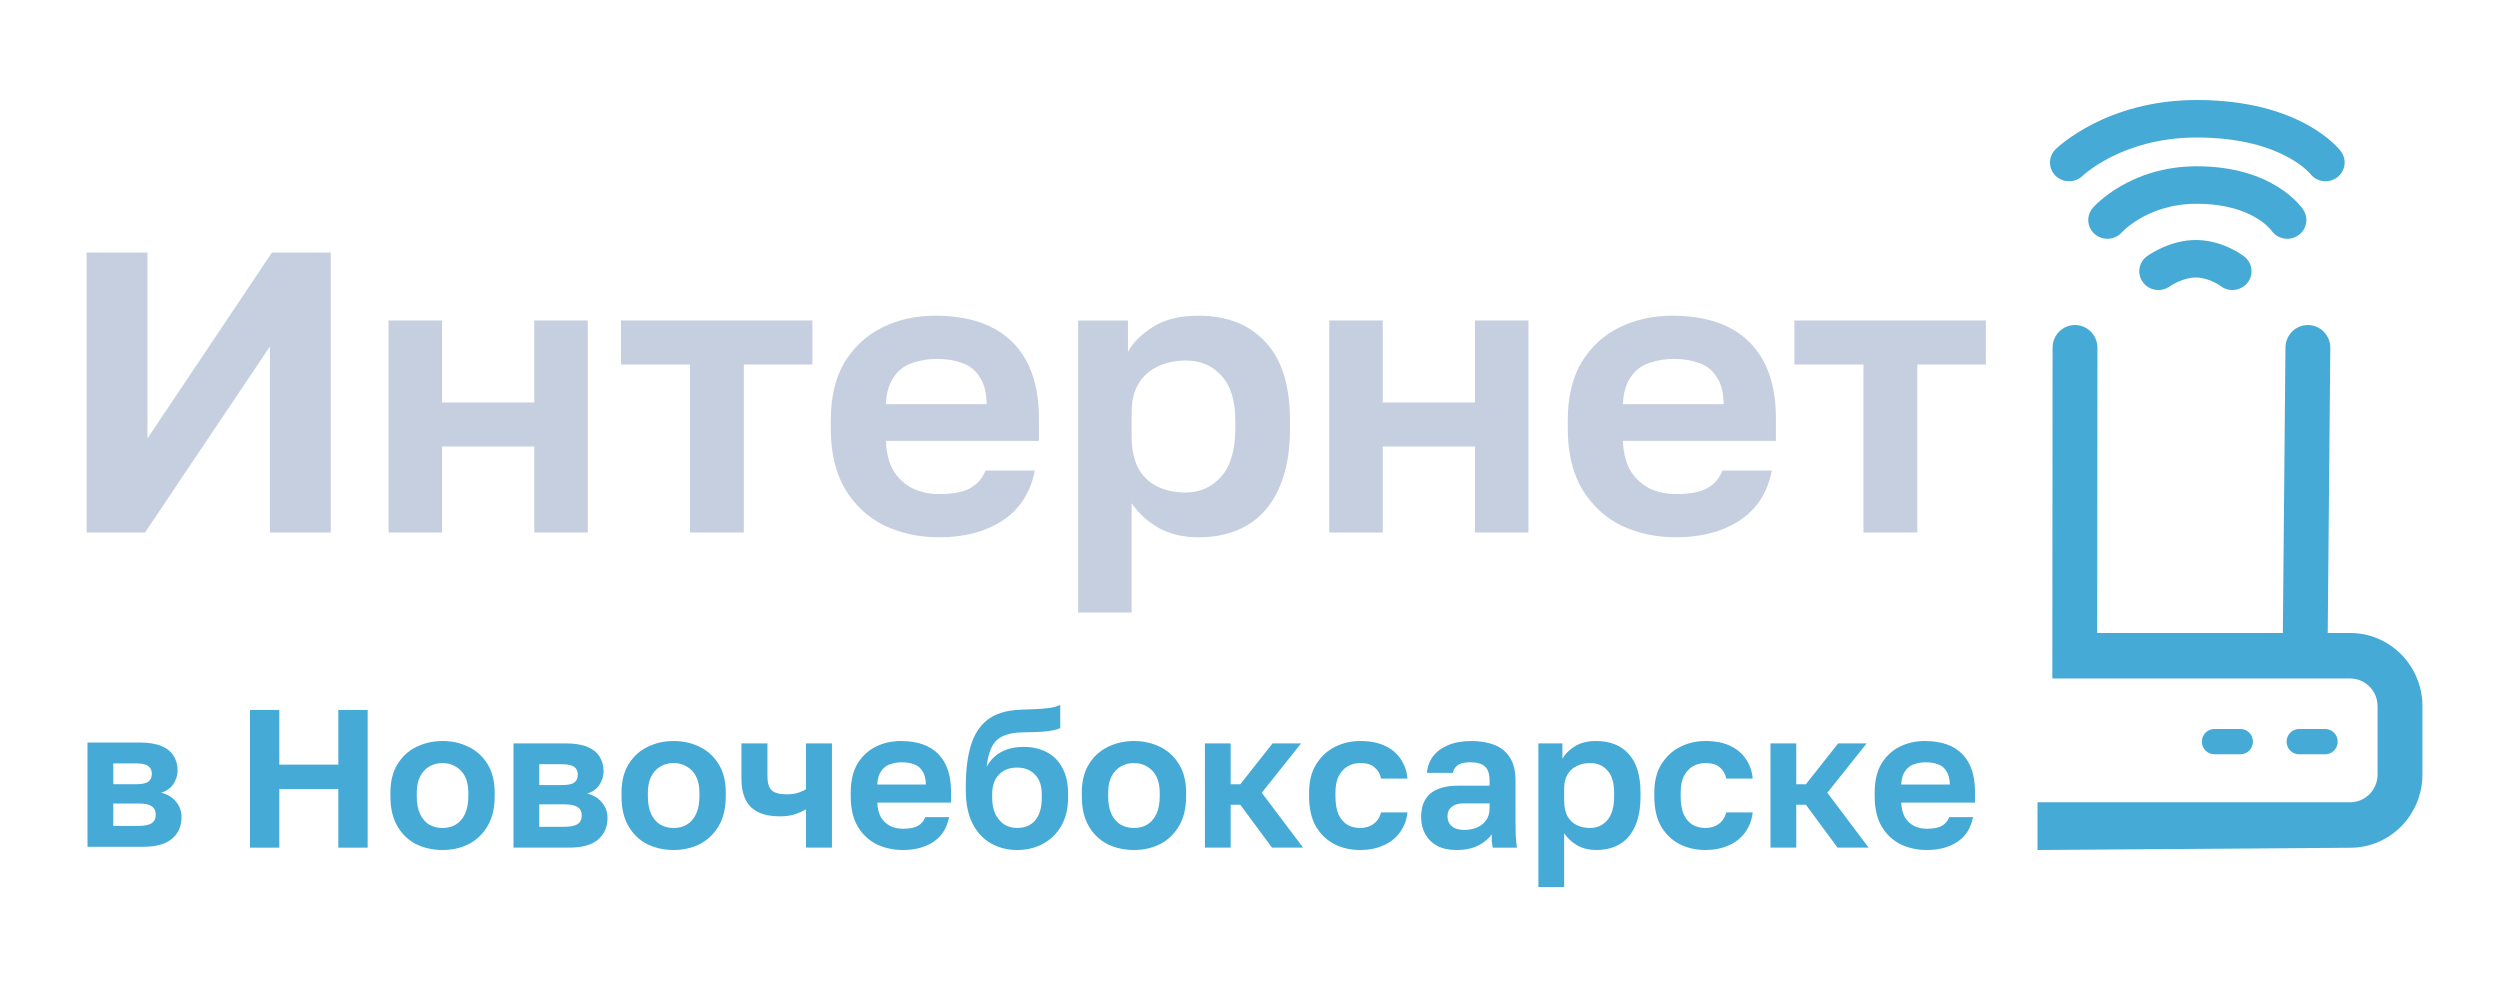 <svg width="100" height="40" viewBox="0 0 100 40" fill="none" xmlns="http://www.w3.org/2000/svg">
<path d="M3.5 33.871V29.701H5.577C5.939 29.701 6.233 29.748 6.458 29.842C6.684 29.937 6.846 30.068 6.946 30.236C7.051 30.403 7.104 30.6 7.104 30.826C7.104 31.015 7.046 31.195 6.93 31.369C6.815 31.536 6.652 31.649 6.443 31.707C6.7 31.77 6.899 31.89 7.041 32.069C7.187 32.242 7.261 32.447 7.261 32.682C7.261 33.044 7.135 33.333 6.883 33.548C6.631 33.763 6.249 33.871 5.734 33.871H3.5ZM4.531 33.037H5.538C5.774 33.037 5.947 33.002 6.057 32.934C6.172 32.861 6.23 32.745 6.23 32.588C6.23 32.431 6.175 32.318 6.065 32.25C5.96 32.176 5.784 32.14 5.538 32.14H4.531V33.037ZM4.531 31.369H5.436C5.677 31.369 5.842 31.334 5.931 31.266C6.026 31.198 6.073 31.093 6.073 30.952C6.073 30.815 6.026 30.713 5.931 30.645C5.837 30.571 5.672 30.535 5.436 30.535H4.531V31.369Z" fill="#45AAD5"/>
<path d="M77.072 34C76.694 34 76.346 33.924 76.025 33.772C75.711 33.614 75.459 33.379 75.27 33.064C75.081 32.744 74.987 32.342 74.987 31.86V31.702C74.987 31.241 75.076 30.858 75.254 30.553C75.438 30.249 75.682 30.021 75.986 29.869C76.29 29.717 76.626 29.641 76.993 29.641C77.649 29.641 78.147 29.814 78.489 30.16C78.829 30.506 79 31.007 79 31.663V32.104H76.049C76.06 32.35 76.112 32.552 76.207 32.71C76.306 32.862 76.432 32.974 76.584 33.048C76.736 33.116 76.899 33.15 77.072 33.15C77.34 33.15 77.542 33.111 77.678 33.032C77.814 32.954 77.911 32.838 77.969 32.686H78.921C78.837 33.121 78.63 33.449 78.3 33.67C77.969 33.89 77.56 34 77.072 34ZM77.033 30.491C76.87 30.491 76.713 30.517 76.561 30.569C76.409 30.622 76.288 30.716 76.199 30.853C76.109 30.984 76.06 31.159 76.049 31.38H77.993C77.987 31.144 77.94 30.963 77.851 30.837C77.767 30.706 77.654 30.616 77.513 30.569C77.371 30.517 77.211 30.491 77.033 30.491Z" fill="#45AAD5"/>
<path d="M70.819 33.905V29.735H71.85V31.371H72.235L73.526 29.735H74.667L73.093 31.71L74.745 33.905H73.502L72.235 32.19H71.85V33.905H70.819Z" fill="#45AAD5"/>
<path d="M68.218 34C67.835 34 67.489 33.921 67.18 33.764C66.87 33.601 66.624 33.363 66.44 33.048C66.261 32.728 66.172 32.332 66.172 31.86V31.702C66.172 31.251 66.267 30.873 66.456 30.569C66.644 30.265 66.894 30.034 67.203 29.877C67.513 29.719 67.851 29.641 68.218 29.641C68.612 29.641 68.945 29.706 69.218 29.837C69.49 29.969 69.7 30.15 69.847 30.38C69.999 30.611 70.086 30.866 70.107 31.144H69.052C69.01 30.955 68.924 30.805 68.793 30.695C68.667 30.58 68.475 30.522 68.218 30.522C68.04 30.522 67.875 30.564 67.722 30.648C67.576 30.732 67.455 30.86 67.361 31.034C67.271 31.207 67.227 31.43 67.227 31.702V31.86C67.227 32.154 67.269 32.395 67.353 32.584C67.442 32.767 67.56 32.904 67.707 32.993C67.859 33.077 68.029 33.119 68.218 33.119C68.423 33.119 68.599 33.066 68.746 32.961C68.898 32.851 69 32.697 69.052 32.497H70.107C70.075 32.796 69.976 33.061 69.808 33.292C69.64 33.523 69.417 33.699 69.139 33.819C68.866 33.94 68.559 34 68.218 34Z" fill="#45AAD5"/>
<path d="M61.536 35.48V29.735H62.496V30.349C62.601 30.16 62.766 29.995 62.991 29.853C63.217 29.712 63.503 29.641 63.849 29.641C64.405 29.641 64.838 29.814 65.147 30.16C65.462 30.501 65.62 31.015 65.62 31.702V31.86C65.62 32.337 65.546 32.736 65.399 33.056C65.258 33.371 65.056 33.607 64.793 33.764C64.531 33.921 64.216 34 63.849 34C63.566 34 63.314 33.94 63.094 33.819C62.879 33.693 62.703 33.531 62.566 33.331V35.48H61.536ZM63.605 33.119C63.878 33.119 64.106 33.017 64.29 32.812C64.473 32.602 64.565 32.285 64.565 31.86V31.702C64.565 31.309 64.476 31.015 64.298 30.821C64.124 30.622 63.894 30.522 63.605 30.522C63.411 30.522 63.233 30.561 63.07 30.64C62.913 30.713 62.789 30.826 62.7 30.979C62.611 31.125 62.566 31.314 62.566 31.545V32.017C62.566 32.264 62.608 32.471 62.692 32.639C62.782 32.801 62.905 32.922 63.062 33.001C63.22 33.08 63.401 33.119 63.605 33.119Z" fill="#45AAD5"/>
<path d="M58.253 34C57.954 34 57.699 33.945 57.489 33.835C57.28 33.719 57.12 33.562 57.01 33.363C56.899 33.163 56.844 32.938 56.844 32.686C56.844 32.266 56.968 31.952 57.214 31.742C57.466 31.532 57.841 31.427 58.339 31.427H59.583V31.23C59.583 30.957 59.52 30.766 59.394 30.656C59.273 30.546 59.079 30.491 58.812 30.491C58.575 30.491 58.405 30.533 58.3 30.616C58.195 30.695 58.135 30.795 58.119 30.916H57.08C57.096 30.674 57.172 30.459 57.309 30.27C57.45 30.076 57.65 29.924 57.907 29.814C58.169 29.698 58.484 29.641 58.851 29.641C59.208 29.641 59.517 29.693 59.779 29.798C60.047 29.903 60.254 30.073 60.401 30.31C60.548 30.54 60.621 30.853 60.621 31.246V32.843C60.621 33.064 60.624 33.258 60.629 33.426C60.64 33.588 60.655 33.748 60.676 33.906H59.709C59.688 33.79 59.674 33.704 59.669 33.646C59.669 33.583 59.669 33.491 59.669 33.371C59.559 33.538 59.386 33.685 59.15 33.811C58.914 33.937 58.615 34 58.253 34ZM58.575 33.197C58.743 33.197 58.903 33.169 59.055 33.111C59.213 33.048 59.339 32.954 59.433 32.828C59.533 32.697 59.583 32.531 59.583 32.332V32.135H58.536C58.337 32.135 58.179 32.182 58.064 32.277C57.954 32.366 57.899 32.489 57.899 32.647C57.899 32.815 57.956 32.948 58.072 33.048C58.187 33.148 58.355 33.197 58.575 33.197Z" fill="#45AAD5"/>
<path d="M54.41 34C54.027 34 53.681 33.921 53.371 33.764C53.062 33.601 52.815 33.363 52.631 33.048C52.453 32.728 52.364 32.332 52.364 31.86V31.702C52.364 31.251 52.458 30.873 52.647 30.569C52.836 30.265 53.085 30.034 53.395 29.877C53.704 29.719 54.042 29.641 54.41 29.641C54.803 29.641 55.136 29.706 55.409 29.837C55.682 29.969 55.892 30.15 56.039 30.38C56.191 30.611 56.277 30.866 56.298 31.144H55.244C55.202 30.955 55.115 30.805 54.984 30.695C54.858 30.58 54.667 30.522 54.41 30.522C54.231 30.522 54.066 30.564 53.914 30.648C53.767 30.732 53.646 30.86 53.552 31.034C53.463 31.207 53.418 31.43 53.418 31.702V31.86C53.418 32.154 53.46 32.395 53.544 32.584C53.633 32.767 53.751 32.904 53.898 32.993C54.05 33.077 54.221 33.119 54.41 33.119C54.614 33.119 54.79 33.066 54.937 32.961C55.089 32.851 55.191 32.697 55.244 32.497H56.298C56.267 32.796 56.167 33.061 55.999 33.292C55.831 33.523 55.608 33.699 55.33 33.819C55.058 33.94 54.751 34 54.41 34Z" fill="#45AAD5"/>
<path d="M48.196 33.905V29.735H49.227V31.371H49.612L50.903 29.735H52.044L50.47 31.71L52.122 33.905H50.879L49.612 32.19H49.227V33.905H48.196Z" fill="#45AAD5"/>
<path d="M45.358 34C44.98 34 44.632 33.924 44.312 33.772C43.997 33.614 43.745 33.376 43.556 33.056C43.367 32.736 43.273 32.337 43.273 31.86V31.702C43.273 31.251 43.367 30.873 43.556 30.569C43.745 30.26 43.997 30.029 44.312 29.877C44.632 29.719 44.98 29.641 45.358 29.641C45.741 29.641 46.09 29.719 46.405 29.877C46.719 30.029 46.971 30.26 47.16 30.569C47.349 30.873 47.444 31.251 47.444 31.702V31.86C47.444 32.327 47.349 32.72 47.16 33.04C46.971 33.36 46.719 33.601 46.405 33.764C46.09 33.921 45.741 34 45.358 34ZM45.358 33.119C45.558 33.119 45.733 33.074 45.885 32.985C46.043 32.891 46.166 32.749 46.255 32.56C46.344 32.371 46.389 32.138 46.389 31.86V31.702C46.389 31.445 46.344 31.23 46.255 31.057C46.166 30.884 46.043 30.753 45.885 30.664C45.733 30.569 45.558 30.522 45.358 30.522C45.159 30.522 44.98 30.569 44.823 30.664C44.671 30.753 44.55 30.884 44.461 31.057C44.372 31.23 44.327 31.445 44.327 31.702V31.86C44.327 32.143 44.372 32.379 44.461 32.568C44.55 32.752 44.671 32.891 44.823 32.985C44.98 33.074 45.159 33.119 45.358 33.119Z" fill="#45AAD5"/>
<path d="M40.678 34C40.295 34 39.946 33.91 39.632 33.732C39.322 33.554 39.078 33.289 38.9 32.937C38.721 32.581 38.632 32.137 38.632 31.608V31.442C38.632 30.813 38.698 30.278 38.829 29.837C38.96 29.391 39.181 29.045 39.49 28.798C39.805 28.552 40.238 28.415 40.788 28.389C41.009 28.379 41.221 28.371 41.426 28.366C41.63 28.355 41.817 28.339 41.984 28.318C42.152 28.292 42.294 28.253 42.409 28.2V29.121C42.357 29.152 42.27 29.181 42.15 29.207C42.029 29.234 41.869 29.255 41.67 29.27C41.47 29.281 41.216 29.289 40.906 29.294C40.592 29.299 40.335 29.347 40.135 29.436C39.936 29.52 39.784 29.661 39.679 29.861C39.574 30.06 39.503 30.33 39.466 30.671C39.55 30.514 39.658 30.377 39.789 30.262C39.92 30.141 40.083 30.047 40.277 29.979C40.471 29.91 40.697 29.876 40.954 29.876C41.3 29.876 41.607 29.947 41.874 30.089C42.142 30.23 42.349 30.44 42.496 30.718C42.648 30.996 42.724 31.337 42.724 31.741V31.899C42.724 32.334 42.635 32.709 42.457 33.024C42.278 33.339 42.034 33.58 41.725 33.748C41.42 33.916 41.072 34 40.678 34ZM40.678 33.118C40.993 33.118 41.237 33.016 41.41 32.812C41.583 32.602 41.67 32.305 41.67 31.922V31.765C41.67 31.429 41.581 31.169 41.402 30.986C41.224 30.797 40.983 30.703 40.678 30.703C40.374 30.703 40.133 30.797 39.954 30.986C39.776 31.175 39.687 31.434 39.687 31.765V31.907C39.687 32.158 39.729 32.376 39.813 32.56C39.902 32.738 40.02 32.877 40.167 32.977C40.319 33.071 40.489 33.118 40.678 33.118Z" fill="#45AAD5"/>
<path d="M36.114 34C35.736 34 35.388 33.924 35.068 33.772C34.753 33.614 34.501 33.379 34.312 33.064C34.123 32.744 34.029 32.342 34.029 31.86V31.702C34.029 31.241 34.118 30.858 34.296 30.553C34.48 30.249 34.724 30.021 35.028 29.869C35.332 29.717 35.668 29.641 36.035 29.641C36.691 29.641 37.19 29.814 37.531 30.16C37.871 30.506 38.042 31.007 38.042 31.663V32.104H35.091C35.102 32.35 35.154 32.552 35.248 32.71C35.348 32.862 35.474 32.974 35.626 33.048C35.778 33.116 35.941 33.15 36.114 33.15C36.382 33.15 36.584 33.111 36.72 33.032C36.856 32.954 36.953 32.838 37.011 32.686H37.963C37.879 33.121 37.672 33.449 37.342 33.67C37.011 33.89 36.602 34 36.114 34ZM36.075 30.491C35.912 30.491 35.755 30.517 35.603 30.569C35.45 30.622 35.33 30.716 35.241 30.853C35.151 30.984 35.102 31.159 35.091 31.38H37.035C37.029 31.144 36.982 30.963 36.893 30.837C36.809 30.706 36.696 30.616 36.555 30.569C36.413 30.517 36.253 30.491 36.075 30.491Z" fill="#45AAD5"/>
<path d="M32.239 33.905V32.371C32.118 32.444 31.974 32.51 31.806 32.567C31.639 32.625 31.434 32.654 31.193 32.654C30.684 32.654 30.301 32.533 30.044 32.292C29.787 32.045 29.658 31.665 29.658 31.151V29.735H30.697V31.033C30.697 31.306 30.752 31.497 30.862 31.607C30.978 31.718 31.18 31.773 31.468 31.773C31.667 31.773 31.83 31.749 31.956 31.702C32.087 31.654 32.181 31.61 32.239 31.568V29.735H33.278V33.905H32.239Z" fill="#45AAD5"/>
<path d="M26.946 34C26.568 34 26.22 33.924 25.899 33.772C25.585 33.614 25.333 33.376 25.144 33.056C24.955 32.736 24.861 32.337 24.861 31.86V31.702C24.861 31.251 24.955 30.873 25.144 30.569C25.333 30.26 25.585 30.029 25.899 29.877C26.22 29.719 26.568 29.641 26.946 29.641C27.329 29.641 27.678 29.719 27.993 29.877C28.307 30.029 28.559 30.26 28.748 30.569C28.937 30.873 29.031 31.251 29.031 31.702V31.86C29.031 32.327 28.937 32.72 28.748 33.04C28.559 33.36 28.307 33.601 27.993 33.764C27.678 33.921 27.329 34 26.946 34ZM26.946 33.119C27.145 33.119 27.321 33.074 27.473 32.985C27.631 32.891 27.754 32.749 27.843 32.56C27.932 32.371 27.977 32.138 27.977 31.86V31.702C27.977 31.445 27.932 31.23 27.843 31.057C27.754 30.884 27.631 30.753 27.473 30.664C27.321 30.569 27.145 30.522 26.946 30.522C26.747 30.522 26.568 30.569 26.411 30.664C26.259 30.753 26.138 30.884 26.049 31.057C25.96 31.23 25.915 31.445 25.915 31.702V31.86C25.915 32.143 25.96 32.379 26.049 32.568C26.138 32.752 26.259 32.891 26.411 32.985C26.568 33.074 26.747 33.119 26.946 33.119Z" fill="#45AAD5"/>
<path d="M20.539 33.905V29.735H22.616C22.978 29.735 23.272 29.782 23.498 29.876C23.723 29.971 23.886 30.102 23.986 30.27C24.091 30.438 24.143 30.634 24.143 30.86C24.143 31.049 24.085 31.23 23.97 31.403C23.855 31.571 23.692 31.683 23.482 31.741C23.739 31.804 23.938 31.925 24.08 32.103C24.227 32.276 24.3 32.481 24.3 32.717C24.3 33.079 24.174 33.367 23.923 33.582C23.671 33.797 23.288 33.905 22.774 33.905H20.539ZM21.57 33.071H22.577C22.813 33.071 22.986 33.037 23.096 32.969C23.212 32.895 23.27 32.78 23.27 32.622C23.27 32.465 23.215 32.352 23.104 32.284C22.999 32.211 22.824 32.174 22.577 32.174H21.57V33.071ZM21.57 31.403H22.475C22.716 31.403 22.881 31.369 22.971 31.3C23.065 31.232 23.112 31.127 23.112 30.986C23.112 30.849 23.065 30.747 22.971 30.679C22.876 30.605 22.711 30.569 22.475 30.569H21.57V31.403Z" fill="#45AAD5"/>
<path d="M17.702 34C17.324 34 16.975 33.924 16.655 33.772C16.341 33.614 16.089 33.376 15.9 33.056C15.711 32.736 15.617 32.337 15.617 31.86V31.702C15.617 31.251 15.711 30.873 15.9 30.569C16.089 30.26 16.341 30.029 16.655 29.877C16.975 29.719 17.324 29.641 17.702 29.641C18.085 29.641 18.434 29.719 18.748 29.877C19.063 30.029 19.315 30.26 19.504 30.569C19.693 30.873 19.787 31.251 19.787 31.702V31.86C19.787 32.327 19.693 32.72 19.504 33.04C19.315 33.36 19.063 33.601 18.748 33.764C18.434 33.921 18.085 34 17.702 34ZM17.702 33.119C17.901 33.119 18.077 33.074 18.229 32.985C18.387 32.891 18.51 32.749 18.599 32.56C18.688 32.371 18.733 32.138 18.733 31.86V31.702C18.733 31.445 18.688 31.23 18.599 31.057C18.51 30.884 18.387 30.753 18.229 30.664C18.077 30.569 17.901 30.522 17.702 30.522C17.503 30.522 17.324 30.569 17.167 30.664C17.015 30.753 16.894 30.884 16.805 31.057C16.716 31.23 16.671 31.445 16.671 31.702V31.86C16.671 32.143 16.716 32.379 16.805 32.568C16.894 32.752 17.015 32.891 17.167 32.985C17.324 33.074 17.503 33.119 17.702 33.119Z" fill="#45AAD5"/>
<path d="M10 33.906V28.398H11.172V30.585H13.533V28.398H14.706V33.906H13.533V31.561H11.172V33.906H10Z" fill="#45AAD5"/>
<path d="M74.537 21.3V14.58H71.777V12.82H79.434V14.58H76.692V21.3H74.537Z" fill="#C5CFDF"/>
<path d="M67.037 21.492C66.254 21.492 65.53 21.337 64.866 21.028C64.213 20.708 63.691 20.228 63.299 19.588C62.907 18.937 62.711 18.121 62.711 17.14V16.82C62.711 15.881 62.896 15.103 63.266 14.484C63.647 13.865 64.153 13.401 64.784 13.092C65.416 12.783 66.112 12.628 66.874 12.628C68.235 12.628 69.269 12.98 69.976 13.684C70.684 14.388 71.037 15.407 71.037 16.74V17.636H64.915C64.937 18.137 65.046 18.548 65.242 18.868C65.448 19.177 65.71 19.407 66.025 19.556C66.341 19.695 66.678 19.764 67.037 19.764C67.593 19.764 68.012 19.684 68.295 19.524C68.578 19.364 68.779 19.129 68.899 18.82H70.874C70.7 19.705 70.27 20.372 69.584 20.82C68.899 21.268 68.05 21.492 67.037 21.492ZM66.956 14.356C66.618 14.356 66.292 14.409 65.976 14.516C65.661 14.623 65.41 14.815 65.225 15.092C65.04 15.359 64.937 15.716 64.915 16.164H68.948C68.937 15.684 68.839 15.316 68.654 15.06C68.48 14.793 68.246 14.612 67.952 14.516C67.658 14.409 67.326 14.356 66.956 14.356Z" fill="#C5CFDF"/>
<path d="M53.171 21.3V12.82H55.31V16.1H58.999V12.82H61.138V21.3H58.999V17.86H55.31V21.3H53.171Z" fill="#C5CFDF"/>
<path d="M43.126 24.5V12.82H45.118V14.068C45.336 13.684 45.678 13.348 46.146 13.06C46.614 12.772 47.208 12.628 47.926 12.628C49.08 12.628 49.978 12.98 50.62 13.684C51.273 14.377 51.599 15.423 51.599 16.82V17.14C51.599 18.111 51.447 18.921 51.142 19.572C50.848 20.212 50.429 20.692 49.885 21.012C49.341 21.332 48.688 21.492 47.926 21.492C47.338 21.492 46.816 21.369 46.359 21.124C45.912 20.868 45.548 20.537 45.265 20.132V24.5H43.126ZM47.42 19.7C47.986 19.7 48.459 19.492 48.84 19.076C49.221 18.649 49.412 18.004 49.412 17.14V16.82C49.412 16.02 49.227 15.423 48.857 15.028C48.497 14.623 48.019 14.42 47.42 14.42C47.017 14.42 46.647 14.5 46.31 14.66C45.983 14.809 45.727 15.039 45.542 15.348C45.357 15.647 45.265 16.031 45.265 16.5V17.46C45.265 17.961 45.352 18.383 45.526 18.724C45.711 19.055 45.967 19.3 46.293 19.46C46.62 19.62 46.995 19.7 47.42 19.7Z" fill="#C5CFDF"/>
<path d="M37.557 21.492C36.774 21.492 36.05 21.337 35.386 21.028C34.733 20.708 34.211 20.228 33.819 19.588C33.427 18.937 33.231 18.121 33.231 17.14V16.82C33.231 15.881 33.416 15.103 33.786 14.484C34.167 13.865 34.673 13.401 35.304 13.092C35.936 12.783 36.632 12.628 37.394 12.628C38.755 12.628 39.789 12.98 40.496 13.684C41.204 14.388 41.557 15.407 41.557 16.74V17.636H35.435C35.457 18.137 35.566 18.548 35.762 18.868C35.968 19.177 36.23 19.407 36.545 19.556C36.861 19.695 37.198 19.764 37.557 19.764C38.113 19.764 38.532 19.684 38.815 19.524C39.098 19.364 39.299 19.129 39.419 18.82H41.394C41.22 19.705 40.79 20.372 40.104 20.82C39.419 21.268 38.57 21.492 37.557 21.492ZM37.476 14.356C37.138 14.356 36.812 14.409 36.496 14.516C36.181 14.623 35.93 14.815 35.745 15.092C35.56 15.359 35.457 15.716 35.435 16.164H39.468C39.457 15.684 39.359 15.316 39.174 15.06C39 14.793 38.766 14.612 38.472 14.516C38.178 14.409 37.846 14.356 37.476 14.356Z" fill="#C5CFDF"/>
<path d="M27.598 21.3V14.58H24.839V12.82H32.496V14.58H29.753V21.3H27.598Z" fill="#C5CFDF"/>
<path d="M15.543 21.3V12.82H17.682V16.1H21.372V12.82H23.51V21.3H21.372V17.86H17.682V21.3H15.543Z" fill="#C5CFDF"/>
<path d="M3.465 21.3V10.1H5.898V17.54L10.878 10.1H13.229V21.3H10.796V13.86L5.8 21.3H3.465Z" fill="#C5CFDF"/>
<path d="M95.103 30.979V28.25C95.103 27.636 94.612 27.139 94.006 27.139H82.093L82.103 13.91C82.103 13.408 82.504 13.001 83 13.001C83.496 13.001 83.897 13.408 83.897 13.91L83.888 25.32H91.314L91.418 13.91C91.418 13.408 91.819 13.001 92.315 13.001C92.81 13.001 93.212 13.408 93.212 13.91L93.109 25.32H94.006C95.603 25.32 96.897 26.632 96.897 28.25V30.979C96.897 32.598 95.603 33.91 94.006 33.91L81.5 34V32.091H94.006C94.612 32.091 95.103 31.593 95.103 30.979Z" fill="#45AAD5"/>
<path d="M89.62 29.16C89.895 29.16 90.118 29.387 90.118 29.666C90.118 29.945 89.895 30.171 89.62 30.171H88.573C88.298 30.171 88.075 29.945 88.075 29.666C88.075 29.387 88.298 29.16 88.573 29.16H89.62Z" fill="#45AAD5"/>
<path d="M93.009 29.16C93.285 29.16 93.508 29.387 93.508 29.666C93.508 29.945 93.285 30.171 93.009 30.171H91.963C91.687 30.171 91.464 29.945 91.464 29.666C91.464 29.387 91.687 29.16 91.963 29.16H93.009Z" fill="#45AAD5"/>
<path d="M87.884 9.601C88.438 9.612 88.907 9.78 89.225 9.934C89.387 10.011 89.518 10.089 89.61 10.149C89.657 10.18 89.694 10.206 89.722 10.226C89.736 10.236 89.748 10.244 89.757 10.251C89.761 10.255 89.765 10.258 89.768 10.26C89.77 10.261 89.771 10.262 89.772 10.263C89.773 10.264 89.774 10.264 89.774 10.265C89.774 10.265 89.775 10.265 89.774 10.265C89.775 10.265 89.775 10.266 89.776 10.266C89.775 10.267 89.759 10.286 89.296 10.85L89.776 10.266C90.105 10.526 90.157 10.998 89.892 11.321C89.635 11.633 89.175 11.691 88.847 11.458L88.817 11.435C88.817 11.435 88.817 11.435 88.817 11.435C88.817 11.436 88.818 11.436 88.819 11.437C88.82 11.437 88.82 11.438 88.82 11.438C88.821 11.438 88.821 11.439 88.822 11.439C88.821 11.438 88.819 11.437 88.814 11.433C88.805 11.427 88.789 11.415 88.765 11.4C88.717 11.369 88.644 11.325 88.55 11.28C88.359 11.188 88.113 11.106 87.851 11.1C87.604 11.095 87.342 11.173 87.117 11.275C87.01 11.323 86.922 11.373 86.863 11.408C86.834 11.426 86.812 11.44 86.8 11.448C86.794 11.452 86.79 11.455 86.788 11.456C86.788 11.456 86.788 11.456 86.788 11.456C86.789 11.456 86.789 11.456 86.789 11.455C86.79 11.455 86.79 11.455 86.79 11.455C86.79 11.455 86.791 11.454 86.79 11.455L86.791 11.454C86.451 11.7 85.972 11.629 85.721 11.296C85.47 10.963 85.542 10.493 85.882 10.247L86.361 10.883C86.353 10.872 86.345 10.861 86.337 10.85C85.882 10.247 85.882 10.247 85.882 10.247C85.882 10.247 85.882 10.247 85.882 10.247C85.882 10.247 85.883 10.246 85.884 10.246C85.884 10.246 85.885 10.245 85.885 10.245C85.887 10.244 85.888 10.243 85.89 10.242C85.893 10.239 85.897 10.236 85.902 10.233C85.911 10.227 85.923 10.218 85.938 10.208C85.968 10.188 86.009 10.162 86.059 10.132C86.16 10.071 86.302 9.992 86.475 9.913C86.812 9.761 87.315 9.589 87.884 9.601Z" fill="#45AAD5"/>
<path d="M87.868 6.651C89.363 6.651 90.41 7.04 91.101 7.466C91.443 7.677 91.69 7.893 91.857 8.063C91.941 8.149 92.004 8.223 92.049 8.281C92.072 8.309 92.09 8.334 92.104 8.353C92.111 8.363 92.117 8.371 92.122 8.378C92.125 8.382 92.127 8.385 92.129 8.388C92.13 8.39 92.131 8.391 92.132 8.392C92.132 8.393 92.132 8.393 92.133 8.394C92.133 8.394 92.133 8.395 92.133 8.395C92.134 8.395 92.131 8.397 91.552 8.762L92.133 8.395C92.362 8.743 92.259 9.208 91.903 9.432C91.548 9.656 91.075 9.555 90.847 9.207C90.847 9.207 90.847 9.208 90.847 9.208C90.847 9.208 90.848 9.209 90.848 9.209C90.849 9.21 90.849 9.211 90.85 9.212C90.851 9.214 90.852 9.215 90.852 9.216C90.854 9.218 90.854 9.218 90.854 9.218C90.853 9.217 90.849 9.211 90.841 9.201C90.826 9.182 90.796 9.147 90.752 9.101C90.662 9.009 90.511 8.875 90.285 8.736C89.841 8.462 89.077 8.151 87.868 8.151C86.856 8.151 86.097 8.451 85.593 8.745C85.341 8.893 85.152 9.039 85.031 9.144C84.971 9.196 84.927 9.238 84.901 9.264C84.889 9.277 84.88 9.286 84.876 9.291C84.874 9.292 84.873 9.293 84.873 9.294C84.873 9.294 84.874 9.293 84.874 9.292C84.875 9.292 84.876 9.291 84.876 9.291C84.876 9.291 84.876 9.29 84.876 9.291C84.876 9.29 84.877 9.29 84.877 9.29C84.877 9.29 84.877 9.29 84.877 9.29C84.602 9.604 84.119 9.64 83.798 9.37C83.477 9.101 83.44 8.627 83.715 8.313L84.164 8.69C83.725 8.322 83.715 8.313 83.715 8.313C83.715 8.313 83.716 8.312 83.716 8.312C83.716 8.312 83.717 8.311 83.717 8.311C83.718 8.31 83.719 8.309 83.72 8.308C83.722 8.306 83.724 8.303 83.726 8.3C83.731 8.295 83.737 8.288 83.745 8.28C83.76 8.264 83.78 8.243 83.805 8.217C83.855 8.167 83.926 8.099 84.017 8.02C84.199 7.863 84.463 7.659 84.81 7.457C85.505 7.051 86.532 6.651 87.868 6.651Z" fill="#45AAD5"/>
<path d="M87.867 4C89.91 4 91.326 4.468 92.252 4.969C92.713 5.218 93.046 5.472 93.271 5.673C93.383 5.773 93.468 5.86 93.528 5.926C93.558 5.959 93.582 5.987 93.6 6.009C93.609 6.02 93.616 6.029 93.622 6.037C93.625 6.041 93.628 6.044 93.63 6.047C93.632 6.049 93.633 6.05 93.634 6.052C93.634 6.052 93.635 6.053 93.635 6.054C93.635 6.054 93.636 6.054 93.636 6.054C93.636 6.055 93.63 6.06 93.066 6.467L93.636 6.054C93.886 6.388 93.815 6.858 93.475 7.104C93.135 7.35 92.656 7.279 92.405 6.946C92.405 6.946 92.405 6.947 92.406 6.947C92.406 6.948 92.406 6.948 92.407 6.948C92.407 6.949 92.408 6.95 92.409 6.951C92.409 6.952 92.41 6.953 92.411 6.954C92.412 6.955 92.411 6.954 92.41 6.952C92.406 6.949 92.398 6.939 92.385 6.924C92.358 6.894 92.31 6.845 92.239 6.781C92.097 6.654 91.861 6.47 91.513 6.282C90.822 5.908 89.661 5.5 87.867 5.5C86.344 5.5 85.189 5.9 84.421 6.291C84.036 6.487 83.748 6.681 83.56 6.822C83.467 6.892 83.398 6.949 83.356 6.986C83.335 7.004 83.32 7.018 83.312 7.025C83.309 7.029 83.306 7.031 83.305 7.032L83.308 7.03L83.28 7.056C82.98 7.323 82.517 7.315 82.226 7.033C81.926 6.741 81.924 6.266 82.222 5.972L82.719 6.455C82.237 5.986 82.222 5.973 82.222 5.972C82.222 5.972 82.223 5.971 82.223 5.971C82.224 5.971 82.224 5.97 82.225 5.97C82.225 5.969 82.226 5.968 82.228 5.967C82.23 5.965 82.232 5.962 82.236 5.959C82.242 5.953 82.25 5.946 82.26 5.936C82.279 5.918 82.306 5.894 82.34 5.864C82.407 5.805 82.504 5.725 82.629 5.632C82.878 5.445 83.241 5.201 83.715 4.96C84.666 4.476 86.061 4 87.867 4Z" fill="#45AAD5"/>
</svg>
